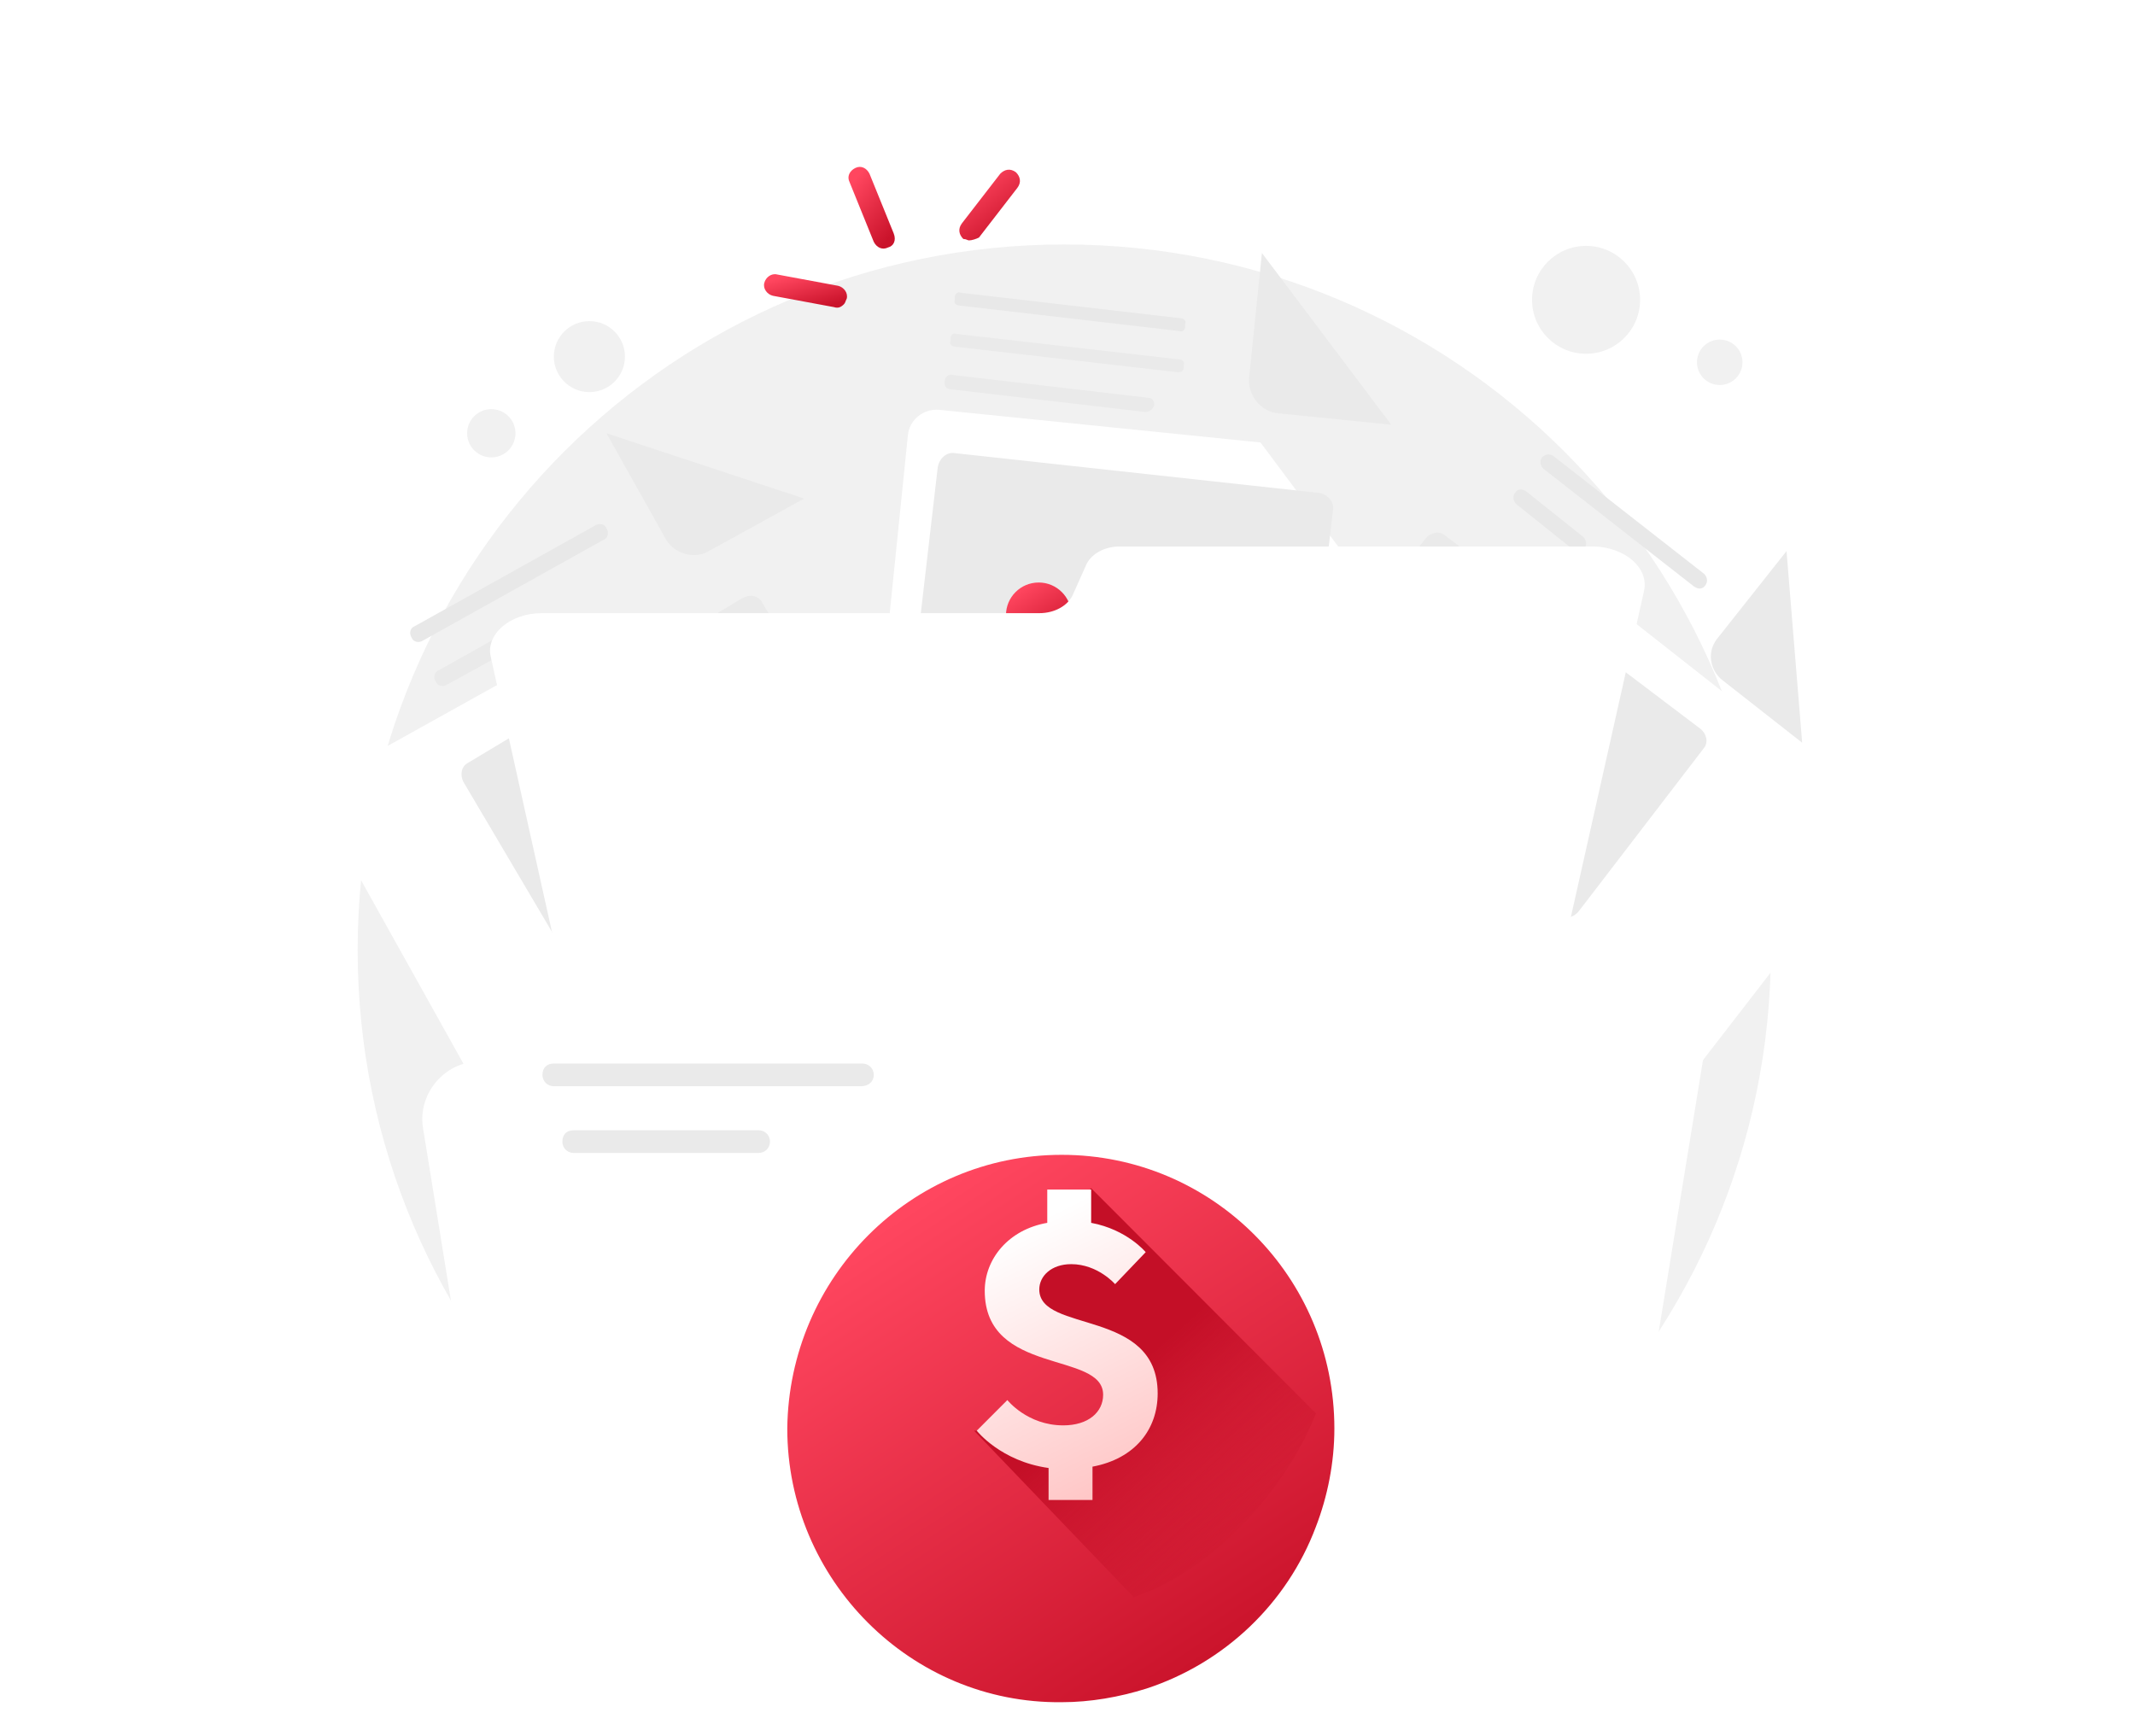 <svg width="123" height="100" viewBox="0 0 123 100" fill="none" xmlns="http://www.w3.org/2000/svg">
<g clip-path="url(#clip0_48_9708)">
<path d="M91.375 20.383C93.094 20.383 94.488 18.992 94.488 17.275C94.488 15.559 93.094 14.167 91.375 14.167C89.656 14.167 88.263 15.559 88.263 17.275C88.263 18.992 89.656 20.383 91.375 20.383Z" fill="#F1F1F1"/>
<path d="M33.956 22.592C35.087 22.592 36.004 21.676 36.004 20.547C36.004 19.418 35.087 18.502 33.956 18.502C32.825 18.502 31.908 19.418 31.908 20.547C31.908 21.676 32.825 22.592 33.956 22.592Z" fill="#F1F1F1"/>
<path d="M28.305 26.354C29.074 26.354 29.697 25.731 29.697 24.963C29.697 24.195 29.074 23.573 28.305 23.573C27.535 23.573 26.912 24.195 26.912 24.963C26.912 25.731 27.535 26.354 28.305 26.354Z" fill="#F1F1F1"/>
<path d="M99.075 22.183C99.799 22.183 100.386 21.597 100.386 20.874C100.386 20.151 99.799 19.565 99.075 19.565C98.351 19.565 97.765 20.151 97.765 20.874C97.765 21.597 98.351 22.183 99.075 22.183Z" fill="#F1F1F1"/>
<path d="M61.314 95.385C83.797 95.385 102.024 77.185 102.024 54.735C102.024 32.285 83.797 14.085 61.314 14.085C38.831 14.085 20.605 32.285 20.605 54.735C20.605 77.185 38.831 95.385 61.314 95.385Z" fill="#F1F1F1"/>
<g filter="url(#filter0_d_48_9708)">
<path d="M54.188 35.269L53.123 32.325C52.877 31.588 52.14 31.098 51.403 31.098H32.727C31.171 31.098 29.942 32.325 29.942 33.879V75.591V68.721H93.423V39.277C93.423 37.723 92.194 36.496 90.638 36.496H55.908C55.17 36.496 54.433 36.005 54.188 35.269Z" fill="#E8E8E8"/>
</g>
<g filter="url(#filter1_d_48_9708)">
<path d="M46.242 28.726L58.939 50.809C59.348 51.545 59.102 52.527 58.365 52.935L36.741 65.04C36.004 65.449 35.021 65.204 34.611 64.468L18.639 35.841C18.147 35.105 18.475 34.124 19.212 33.715L34.939 24.963L46.242 28.726Z" fill="white"/>
</g>
<path d="M49.701 46.03L33.806 55.492C33.42 55.695 32.917 55.627 32.715 55.241L26.698 45.052C26.496 44.666 26.565 44.163 26.951 43.96L42.803 34.441C43.189 34.237 43.691 34.306 43.894 34.692L49.91 44.881C50.156 45.324 50.044 45.769 49.701 46.03Z" fill="#EAEAEA"/>
<path d="M47.515 45.169L36.871 51.454L38.693 42.331L47.515 45.169Z" fill="white"/>
<g filter="url(#filter2_d_48_9708)">
<path d="M33.617 45.737C34.343 45.185 34.486 44.15 33.935 43.425C33.385 42.699 32.351 42.559 31.624 43.11C30.898 43.662 30.755 44.697 31.305 45.422C31.855 46.148 32.89 46.288 33.617 45.737Z" fill="white"/>
</g>
<path d="M34.775 31.098L24.372 36.905C24.127 37.068 23.799 36.987 23.717 36.741C23.553 36.496 23.635 36.169 23.881 36.087L34.283 30.28C34.529 30.116 34.857 30.198 34.939 30.443C35.103 30.689 35.021 31.016 34.775 31.098Z" fill="#E8E8E8"/>
<path d="M29.779 37.232L25.765 39.44C25.519 39.604 25.192 39.522 25.11 39.277C24.946 39.031 25.028 38.704 25.273 38.622L29.205 36.414C29.451 36.25 29.779 36.332 29.86 36.578C30.106 36.741 30.024 37.068 29.779 37.232Z" fill="#EAEAEA"/>
<path d="M34.939 24.963L38.379 31.098C38.871 31.916 40.017 32.243 40.837 31.752L46.325 28.726" fill="#EAEAEA"/>
<g filter="url(#filter3_d_48_9708)">
<path d="M103.743 42.794L89.327 61.442C88.836 62.096 87.935 62.178 87.279 61.687L69.259 47.538C68.604 47.047 68.522 46.147 69.013 45.493L87.771 21.692C88.262 21.038 89.163 20.956 89.819 21.447L102.924 31.752L103.743 42.794Z" fill="white"/>
</g>
<path d="M89.813 52.734L75.107 41.512C74.774 41.229 74.65 40.737 74.932 40.405L82.133 31.016C82.415 30.684 82.907 30.561 83.24 30.844L97.982 42.005C98.315 42.287 98.439 42.779 98.157 43.111L90.957 52.5C90.638 52.894 90.182 52.956 89.813 52.734Z" fill="#EAEAEA"/>
<path d="M89.795 50.385L79.995 42.85L89.133 41.136L89.795 50.385Z" fill="white"/>
<g filter="url(#filter4_d_48_9708)">
<path d="M84.08 37.694C84.863 38.163 85.876 37.909 86.343 37.127C86.81 36.346 86.554 35.333 85.772 34.864C84.989 34.396 83.976 34.65 83.509 35.431C83.042 36.213 83.298 37.226 84.08 37.694Z" fill="white"/>
</g>
<path d="M79.826 49.828L79.17 49.337C79.006 49.173 79.006 49.01 79.17 48.846C79.334 48.682 79.498 48.682 79.662 48.764L80.317 49.255C80.481 49.337 80.481 49.582 80.399 49.746C80.235 49.909 79.989 49.909 79.826 49.828Z" fill="#F0F0F0"/>
<path d="M78.024 48.355L74.174 45.329C74.01 45.247 74.01 45.002 74.092 44.838C74.174 44.675 74.419 44.675 74.583 44.757L78.433 47.783C78.597 47.865 78.597 48.11 78.515 48.274C78.433 48.437 78.187 48.519 78.024 48.355Z" fill="#F0F0F0"/>
<path d="M97.6 33.797L88.917 27.008C88.754 26.845 88.672 26.599 88.835 26.354C88.999 26.19 89.245 26.108 89.491 26.272L98.173 33.061C98.337 33.224 98.419 33.469 98.255 33.715C98.091 33.96 97.846 33.96 97.6 33.797Z" fill="#E8E8E8"/>
<path d="M90.637 31.67L87.361 29.053C87.197 28.889 87.115 28.644 87.279 28.399C87.443 28.153 87.688 28.153 87.934 28.317L91.21 30.934C91.374 31.098 91.456 31.343 91.292 31.588C91.129 31.834 90.801 31.834 90.637 31.67Z" fill="#E8E8E8"/>
<path d="M102.924 31.752L98.911 36.823C98.337 37.559 98.501 38.622 99.238 39.195L103.825 42.794" fill="#EAEAEA"/>
<g filter="url(#filter5_d_48_9708)">
<path d="M80.072 24.473L77.696 50.727C77.615 51.627 76.795 52.281 75.894 52.199L50.338 49.582C49.437 49.5 48.782 48.682 48.864 47.783L52.304 14.085C52.386 13.186 53.205 12.531 54.106 12.613L72.618 14.494L80.072 24.473Z" fill="white"/>
</g>
<path d="M72.7 14.576L71.963 21.774C71.881 22.755 72.618 23.736 73.683 23.818L80.154 24.473" fill="#EAEAEA"/>
<path d="M74.256 43.693L53.287 41.321C52.796 41.24 52.386 40.831 52.468 40.34L54.024 26.926C54.106 26.436 54.516 26.027 55.007 26.108L75.976 28.399C76.468 28.48 76.877 28.889 76.796 29.38L75.239 42.794C75.157 43.366 74.748 43.693 74.256 43.693Z" fill="#EAEAEA"/>
<path d="M64.837 40.504L55.171 39.358L60.578 34.451L64.837 40.504Z" fill="#E8E8E8"/>
<path d="M72.864 41.403L58.857 39.767L66.803 32.733L72.864 41.403Z" fill="white"/>
<g filter="url(#filter6_d_48_9708)">
<path d="M59.84 32.325C60.881 32.325 61.724 31.482 61.724 30.443C61.724 29.404 60.881 28.562 59.84 28.562C58.8 28.562 57.956 29.404 57.956 30.443C57.956 31.482 58.8 32.325 59.84 32.325Z" fill="url(#paint0_linear_48_9708)"/>
</g>
<path d="M67.949 19.075L55.253 17.602C55.089 17.602 54.925 17.439 55.007 17.275V17.112C55.007 16.948 55.171 16.784 55.335 16.866L68.031 18.338C68.195 18.338 68.359 18.502 68.277 18.666V18.829C68.277 18.993 68.113 19.156 67.949 19.075Z" fill="#E8E8E8"/>
<path d="M67.867 21.447L55.007 19.974C54.843 19.974 54.679 19.811 54.761 19.647V19.484C54.761 19.32 54.925 19.156 55.089 19.238L67.949 20.71C68.112 20.71 68.276 20.874 68.194 21.038V21.201C68.194 21.365 68.031 21.447 67.867 21.447Z" fill="#EAEAEA"/>
<path d="M68.276 46.229L52.303 44.429C52.058 44.429 51.894 44.184 51.976 43.939C51.976 43.693 52.222 43.53 52.467 43.612L68.358 45.411C68.604 45.411 68.768 45.656 68.686 45.902C68.686 46.147 68.522 46.311 68.276 46.229Z" fill="#EAEAEA"/>
<path d="M65.983 23.737L54.761 22.428C54.516 22.428 54.352 22.183 54.434 21.937C54.434 21.692 54.68 21.528 54.925 21.61L66.147 22.919C66.393 22.919 66.557 23.164 66.475 23.41C66.393 23.573 66.229 23.737 65.983 23.737Z" fill="#EAEAEA"/>
<path d="M74.174 49.337L51.976 46.719C51.731 46.719 51.567 46.474 51.649 46.229C51.649 45.983 51.895 45.82 52.14 45.902L74.338 48.437C74.584 48.437 74.748 48.682 74.666 48.928C74.666 49.173 74.42 49.337 74.174 49.337Z" fill="#EAEAEA"/>
<path d="M74.502 46.965L70.161 46.474C69.915 46.474 69.751 46.229 69.833 45.983C69.833 45.738 70.079 45.575 70.325 45.656L74.666 46.147C74.912 46.147 75.076 46.392 74.994 46.638C74.912 46.883 74.748 47.047 74.502 46.965Z" fill="url(#paint1_linear_48_9708)"/>
<g filter="url(#filter7_d_48_9708)">
<path d="M94.715 51.048L90.011 72.017C89.717 73.245 88.247 74.205 86.483 74.205H35.621C33.857 74.205 32.387 73.298 32.093 72.017L28.271 54.837C27.977 53.556 29.374 52.329 31.211 52.329H59.876C60.758 52.329 61.493 51.902 61.787 51.315L62.596 49.501C62.89 48.914 63.625 48.487 64.507 48.487H91.849C93.613 48.541 95.009 49.714 94.715 51.048Z" fill="white"/>
</g>
<g filter="url(#filter8_d_48_9708)">
<path d="M98.42 48.192L93.177 80.335C92.85 82.216 91.212 83.689 89.246 83.689H32.563C30.598 83.689 28.959 82.298 28.632 80.335L24.372 53.999C24.045 52.036 25.601 50.155 27.649 50.155H59.594C60.577 50.155 61.396 49.5 61.724 48.601L62.625 45.82C62.952 44.92 63.771 44.266 64.754 44.266H95.225C97.191 44.348 98.747 46.147 98.42 48.192Z" fill="white"/>
</g>
<g filter="url(#filter9_d_48_9708)">
<path d="M51.157 9.26C50.83 9.423 50.502 9.26 50.338 8.933L48.946 5.497C48.782 5.17 48.946 4.843 49.273 4.68C49.601 4.516 49.928 4.68 50.092 5.007L51.485 8.442C51.649 8.851 51.485 9.178 51.157 9.26Z" fill="url(#paint2_linear_48_9708)"/>
</g>
<g filter="url(#filter10_d_48_9708)">
<path d="M48.618 12.531C48.454 12.695 48.29 12.777 48.045 12.695L44.523 12.041C44.195 11.959 43.949 11.632 44.031 11.305C44.113 10.977 44.441 10.732 44.768 10.814L48.29 11.468C48.618 11.55 48.864 11.877 48.782 12.204C48.7 12.368 48.7 12.45 48.618 12.531Z" fill="url(#paint3_linear_48_9708)"/>
</g>
<g filter="url(#filter11_d_48_9708)">
<path d="M55.826 8.851C55.744 8.851 55.662 8.769 55.498 8.769C55.253 8.524 55.171 8.196 55.416 7.869L57.628 5.007C57.874 4.761 58.201 4.68 58.529 4.925C58.775 5.17 58.857 5.497 58.611 5.825L56.399 8.687C56.236 8.769 55.99 8.851 55.826 8.851Z" fill="url(#paint4_linear_48_9708)"/>
</g>
<path d="M49.601 62.587H31.908C31.581 62.587 31.253 62.342 31.253 61.932C31.253 61.524 31.499 61.278 31.908 61.278H49.683C50.011 61.278 50.338 61.524 50.338 61.932C50.338 62.342 50.011 62.587 49.601 62.587Z" fill="#EAEAEA"/>
<path d="M43.703 66.431H33.055C32.727 66.431 32.399 66.186 32.399 65.777C32.399 65.368 32.645 65.122 33.055 65.122H43.703C44.031 65.122 44.358 65.368 44.358 65.777C44.358 66.186 44.031 66.431 43.703 66.431Z" fill="#EAEAEA"/>
<g filter="url(#filter12_d_48_9708)">
<path d="M76.875 77.307C76.875 79.266 76.485 81.225 75.802 82.988C74.143 87.395 70.532 90.823 66.044 92.292C64.482 92.782 62.824 93.076 61.165 93.076C52.48 93.174 45.356 86.024 45.356 77.307C45.454 68.59 52.48 61.538 61.165 61.538C69.849 61.538 76.875 68.59 76.875 77.307Z" fill="url(#paint5_linear_48_9708)"/>
</g>
<path d="M75.815 81.435C74.053 85.887 69.838 90.493 65.316 92.028L56.119 82.433L65.469 82.279L59.261 74.603L61.101 70.995L61.331 69.843L62.863 68.462L75.815 81.435Z" fill="url(#paint6_linear_48_9708)"/>
<path d="M66.005 72.146L64.242 73.989C64.242 73.989 63.246 72.837 61.713 72.837C60.564 72.837 59.874 73.528 59.874 74.296C59.874 76.829 66.695 75.37 66.695 80.283C66.695 82.356 65.392 84.045 62.94 84.505V86.424H60.41V84.582C57.651 84.198 56.272 82.433 56.272 82.433L58.035 80.667C58.035 80.667 59.184 82.126 61.254 82.126C62.71 82.126 63.553 81.358 63.553 80.36C63.553 77.827 56.732 79.285 56.732 74.372C56.732 72.53 58.111 70.841 60.334 70.457V68.538H62.863V70.457C64.932 70.841 66.005 72.146 66.005 72.146Z" fill="url(#paint7_linear_48_9708)"/>
</g>
<defs>
<filter id="filter0_d_48_9708" x="7.942" y="20.098" width="107.481" height="88.494" filterUnits="userSpaceOnUse" color-interpolation-filters="sRGB">
<feFlood flood-opacity="0" result="BackgroundImageFix"/>
<feColorMatrix in="SourceAlpha" type="matrix" values="0 0 0 0 0 0 0 0 0 0 0 0 0 0 0 0 0 0 127 0" result="hardAlpha"/>
<feOffset dy="11"/>
<feGaussianBlur stdDeviation="11"/>
<feColorMatrix type="matrix" values="0 0 0 0 0.398 0 0 0 0 0.477 0 0 0 0 0.575 0 0 0 0.18 0"/>
<feBlend mode="normal" in2="BackgroundImageFix" result="effect1_dropShadow_48_9708"/>
<feBlend mode="normal" in="SourceGraphic" in2="effect1_dropShadow_48_9708" result="shape"/>
</filter>
<filter id="filter1_d_48_9708" x="-3.595" y="13.963" width="84.731" height="84.274" filterUnits="userSpaceOnUse" color-interpolation-filters="sRGB">
<feFlood flood-opacity="0" result="BackgroundImageFix"/>
<feColorMatrix in="SourceAlpha" type="matrix" values="0 0 0 0 0 0 0 0 0 0 0 0 0 0 0 0 0 0 127 0" result="hardAlpha"/>
<feOffset dy="11"/>
<feGaussianBlur stdDeviation="11"/>
<feColorMatrix type="matrix" values="0 0 0 0 0.398 0 0 0 0 0.477 0 0 0 0 0.575 0 0 0 0.18 0"/>
<feBlend mode="normal" in2="BackgroundImageFix" result="effect1_dropShadow_48_9708"/>
<feBlend mode="normal" in="SourceGraphic" in2="effect1_dropShadow_48_9708" result="shape"/>
</filter>
<filter id="filter2_d_48_9708" x="22.97" y="39.773" width="19.3" height="19.3" filterUnits="userSpaceOnUse" color-interpolation-filters="sRGB">
<feFlood flood-opacity="0" result="BackgroundImageFix"/>
<feColorMatrix in="SourceAlpha" type="matrix" values="0 0 0 0 0 0 0 0 0 0 0 0 0 0 0 0 0 0 127 0" result="hardAlpha"/>
<feOffset dy="5"/>
<feGaussianBlur stdDeviation="4"/>
<feColorMatrix type="matrix" values="0 0 0 0 0.792 0 0 0 0 0.073 0 0 0 0 0.169 0 0 0 0.22 0"/>
<feBlend mode="normal" in2="BackgroundImageFix" result="effect1_dropShadow_48_9708"/>
<feBlend mode="normal" in="SourceGraphic" in2="effect1_dropShadow_48_9708" result="shape"/>
</filter>
<filter id="filter3_d_48_9708" x="46.697" y="10.131" width="79.046" height="84.872" filterUnits="userSpaceOnUse" color-interpolation-filters="sRGB">
<feFlood flood-opacity="0" result="BackgroundImageFix"/>
<feColorMatrix in="SourceAlpha" type="matrix" values="0 0 0 0 0 0 0 0 0 0 0 0 0 0 0 0 0 0 127 0" result="hardAlpha"/>
<feOffset dy="11"/>
<feGaussianBlur stdDeviation="11"/>
<feColorMatrix type="matrix" values="0 0 0 0 0.398 0 0 0 0 0.477 0 0 0 0 0.575 0 0 0 0.18 0"/>
<feBlend mode="normal" in2="BackgroundImageFix" result="effect1_dropShadow_48_9708"/>
<feBlend mode="normal" in="SourceGraphic" in2="effect1_dropShadow_48_9708" result="shape"/>
</filter>
<filter id="filter4_d_48_9708" x="75.275" y="31.629" width="19.301" height="19.3" filterUnits="userSpaceOnUse" color-interpolation-filters="sRGB">
<feFlood flood-opacity="0" result="BackgroundImageFix"/>
<feColorMatrix in="SourceAlpha" type="matrix" values="0 0 0 0 0 0 0 0 0 0 0 0 0 0 0 0 0 0 127 0" result="hardAlpha"/>
<feOffset dy="5"/>
<feGaussianBlur stdDeviation="4"/>
<feColorMatrix type="matrix" values="0 0 0 0 0.792 0 0 0 0 0.073 0 0 0 0 0.169 0 0 0 0.22 0"/>
<feBlend mode="normal" in2="BackgroundImageFix" result="effect1_dropShadow_48_9708"/>
<feBlend mode="normal" in="SourceGraphic" in2="effect1_dropShadow_48_9708" result="shape"/>
</filter>
<filter id="filter5_d_48_9708" x="26.857" y="1.606" width="75.215" height="83.6" filterUnits="userSpaceOnUse" color-interpolation-filters="sRGB">
<feFlood flood-opacity="0" result="BackgroundImageFix"/>
<feColorMatrix in="SourceAlpha" type="matrix" values="0 0 0 0 0 0 0 0 0 0 0 0 0 0 0 0 0 0 127 0" result="hardAlpha"/>
<feOffset dy="11"/>
<feGaussianBlur stdDeviation="11"/>
<feColorMatrix type="matrix" values="0 0 0 0 0.398 0 0 0 0 0.477 0 0 0 0 0.575 0 0 0 0.18 0"/>
<feBlend mode="normal" in2="BackgroundImageFix" result="effect1_dropShadow_48_9708"/>
<feBlend mode="normal" in="SourceGraphic" in2="effect1_dropShadow_48_9708" result="shape"/>
</filter>
<filter id="filter6_d_48_9708" x="49.956" y="25.562" width="19.768" height="19.762" filterUnits="userSpaceOnUse" color-interpolation-filters="sRGB">
<feFlood flood-opacity="0" result="BackgroundImageFix"/>
<feColorMatrix in="SourceAlpha" type="matrix" values="0 0 0 0 0 0 0 0 0 0 0 0 0 0 0 0 0 0 127 0" result="hardAlpha"/>
<feOffset dy="5"/>
<feGaussianBlur stdDeviation="4"/>
<feColorMatrix type="matrix" values="0 0 0 0 0.792 0 0 0 0 0.073 0 0 0 0 0.169 0 0 0 0.22 0"/>
<feBlend mode="normal" in2="BackgroundImageFix" result="effect1_dropShadow_48_9708"/>
<feBlend mode="normal" in="SourceGraphic" in2="effect1_dropShadow_48_9708" result="shape"/>
</filter>
<filter id="filter7_d_48_9708" x="6.232" y="9.487" width="110.522" height="69.718" filterUnits="userSpaceOnUse" color-interpolation-filters="sRGB">
<feFlood flood-opacity="0" result="BackgroundImageFix"/>
<feColorMatrix in="SourceAlpha" type="matrix" values="0 0 0 0 0 0 0 0 0 0 0 0 0 0 0 0 0 0 127 0" result="hardAlpha"/>
<feOffset dy="-17"/>
<feGaussianBlur stdDeviation="11"/>
<feColorMatrix type="matrix" values="0 0 0 0 0.398 0 0 0 0 0.477 0 0 0 0 0.575 0 0 0 0.18 0"/>
<feBlend mode="normal" in2="BackgroundImageFix" result="effect1_dropShadow_48_9708"/>
<feBlend mode="normal" in="SourceGraphic" in2="effect1_dropShadow_48_9708" result="shape"/>
</filter>
<filter id="filter8_d_48_9708" x="2.329" y="33.266" width="118.135" height="83.423" filterUnits="userSpaceOnUse" color-interpolation-filters="sRGB">
<feFlood flood-opacity="0" result="BackgroundImageFix"/>
<feColorMatrix in="SourceAlpha" type="matrix" values="0 0 0 0 0 0 0 0 0 0 0 0 0 0 0 0 0 0 127 0" result="hardAlpha"/>
<feOffset dy="11"/>
<feGaussianBlur stdDeviation="11"/>
<feColorMatrix type="matrix" values="0 0 0 0 0.398 0 0 0 0 0.477 0 0 0 0 0.575 0 0 0 0.18 0"/>
<feBlend mode="normal" in2="BackgroundImageFix" result="effect1_dropShadow_48_9708"/>
<feBlend mode="normal" in="SourceGraphic" in2="effect1_dropShadow_48_9708" result="shape"/>
</filter>
<filter id="filter9_d_48_9708" x="40.881" y="1.615" width="18.668" height="20.709" filterUnits="userSpaceOnUse" color-interpolation-filters="sRGB">
<feFlood flood-opacity="0" result="BackgroundImageFix"/>
<feColorMatrix in="SourceAlpha" type="matrix" values="0 0 0 0 0 0 0 0 0 0 0 0 0 0 0 0 0 0 127 0" result="hardAlpha"/>
<feOffset dy="5"/>
<feGaussianBlur stdDeviation="4"/>
<feColorMatrix type="matrix" values="0 0 0 0 0.792 0 0 0 0 0.073 0 0 0 0 0.169 0 0 0 0.22 0"/>
<feBlend mode="normal" in2="BackgroundImageFix" result="effect1_dropShadow_48_9708"/>
<feBlend mode="normal" in="SourceGraphic" in2="effect1_dropShadow_48_9708" result="shape"/>
</filter>
<filter id="filter10_d_48_9708" x="36.015" y="7.798" width="20.783" height="17.929" filterUnits="userSpaceOnUse" color-interpolation-filters="sRGB">
<feFlood flood-opacity="0" result="BackgroundImageFix"/>
<feColorMatrix in="SourceAlpha" type="matrix" values="0 0 0 0 0 0 0 0 0 0 0 0 0 0 0 0 0 0 127 0" result="hardAlpha"/>
<feOffset dy="5"/>
<feGaussianBlur stdDeviation="4"/>
<feColorMatrix type="matrix" values="0 0 0 0 0.792 0 0 0 0 0.073 0 0 0 0 0.169 0 0 0 0.22 0"/>
<feBlend mode="normal" in2="BackgroundImageFix" result="effect1_dropShadow_48_9708"/>
<feBlend mode="normal" in="SourceGraphic" in2="effect1_dropShadow_48_9708" result="shape"/>
</filter>
<filter id="filter11_d_48_9708" x="47.268" y="1.777" width="19.491" height="20.074" filterUnits="userSpaceOnUse" color-interpolation-filters="sRGB">
<feFlood flood-opacity="0" result="BackgroundImageFix"/>
<feColorMatrix in="SourceAlpha" type="matrix" values="0 0 0 0 0 0 0 0 0 0 0 0 0 0 0 0 0 0 127 0" result="hardAlpha"/>
<feOffset dy="5"/>
<feGaussianBlur stdDeviation="4"/>
<feColorMatrix type="matrix" values="0 0 0 0 0.792 0 0 0 0 0.073 0 0 0 0 0.169 0 0 0 0.22 0"/>
<feBlend mode="normal" in2="BackgroundImageFix" result="effect1_dropShadow_48_9708"/>
<feBlend mode="normal" in="SourceGraphic" in2="effect1_dropShadow_48_9708" result="shape"/>
</filter>
<filter id="filter12_d_48_9708" x="37.356" y="58.538" width="47.519" height="47.538" filterUnits="userSpaceOnUse" color-interpolation-filters="sRGB">
<feFlood flood-opacity="0" result="BackgroundImageFix"/>
<feColorMatrix in="SourceAlpha" type="matrix" values="0 0 0 0 0 0 0 0 0 0 0 0 0 0 0 0 0 0 127 0" result="hardAlpha"/>
<feOffset dy="5"/>
<feGaussianBlur stdDeviation="4"/>
<feColorMatrix type="matrix" values="0 0 0 0 0.792 0 0 0 0 0.073 0 0 0 0 0.169 0 0 0 0.22 0"/>
<feBlend mode="normal" in2="BackgroundImageFix" result="effect1_dropShadow_48_9708"/>
<feBlend mode="normal" in="SourceGraphic" in2="effect1_dropShadow_48_9708" result="shape"/>
</filter>
<linearGradient id="paint0_linear_48_9708" x1="58.832" y1="28.914" x2="60.906" y2="32.068" gradientUnits="userSpaceOnUse">
<stop stop-color="#FF465F"/>
<stop offset="1" stop-color="#CA132B"/>
</linearGradient>
<linearGradient id="paint1_linear_48_9708" x1="69.778" y1="46.04" x2="74.938" y2="46.635" gradientUnits="userSpaceOnUse">
<stop stop-color="#83A6FF"/>
<stop offset="1" stop-color="#5A78FF"/>
</linearGradient>
<linearGradient id="paint2_linear_48_9708" x1="49.501" y1="5.055" x2="52.297" y2="7.46" gradientUnits="userSpaceOnUse">
<stop stop-color="#FF465F"/>
<stop offset="1" stop-color="#CA132B"/>
</linearGradient>
<linearGradient id="paint3_linear_48_9708" x1="45.127" y1="10.978" x2="45.702" y2="13.142" gradientUnits="userSpaceOnUse">
<stop stop-color="#FF465F"/>
<stop offset="1" stop-color="#CA132B"/>
</linearGradient>
<linearGradient id="paint4_linear_48_9708" x1="56.08" y1="5.157" x2="58.443" y2="8.233" gradientUnits="userSpaceOnUse">
<stop stop-color="#FF465F"/>
<stop offset="1" stop-color="#CA132B"/>
</linearGradient>
<linearGradient id="paint5_linear_48_9708" x1="52.682" y1="64.486" x2="70.081" y2="90.89" gradientUnits="userSpaceOnUse">
<stop stop-color="#FF465F"/>
<stop offset="1" stop-color="#CA132B"/>
</linearGradient>
<linearGradient id="paint6_linear_48_9708" x1="64.153" y1="79.879" x2="72.253" y2="88.988" gradientUnits="userSpaceOnUse">
<stop stop-color="#C40F27"/>
<stop offset="1" stop-color="#C41027" stop-opacity="0"/>
</linearGradient>
<linearGradient id="paint7_linear_48_9708" x1="65.707" y1="86.493" x2="58" y2="71.233" gradientUnits="userSpaceOnUse">
<stop offset="0.011" stop-color="#FFC2C2"/>
<stop offset="1" stop-color="white"/>
</linearGradient>
<clipPath id="clip0_48_9708">
<rect width="123" height="100" fill="white"/>
</clipPath>
</defs>
</svg>
